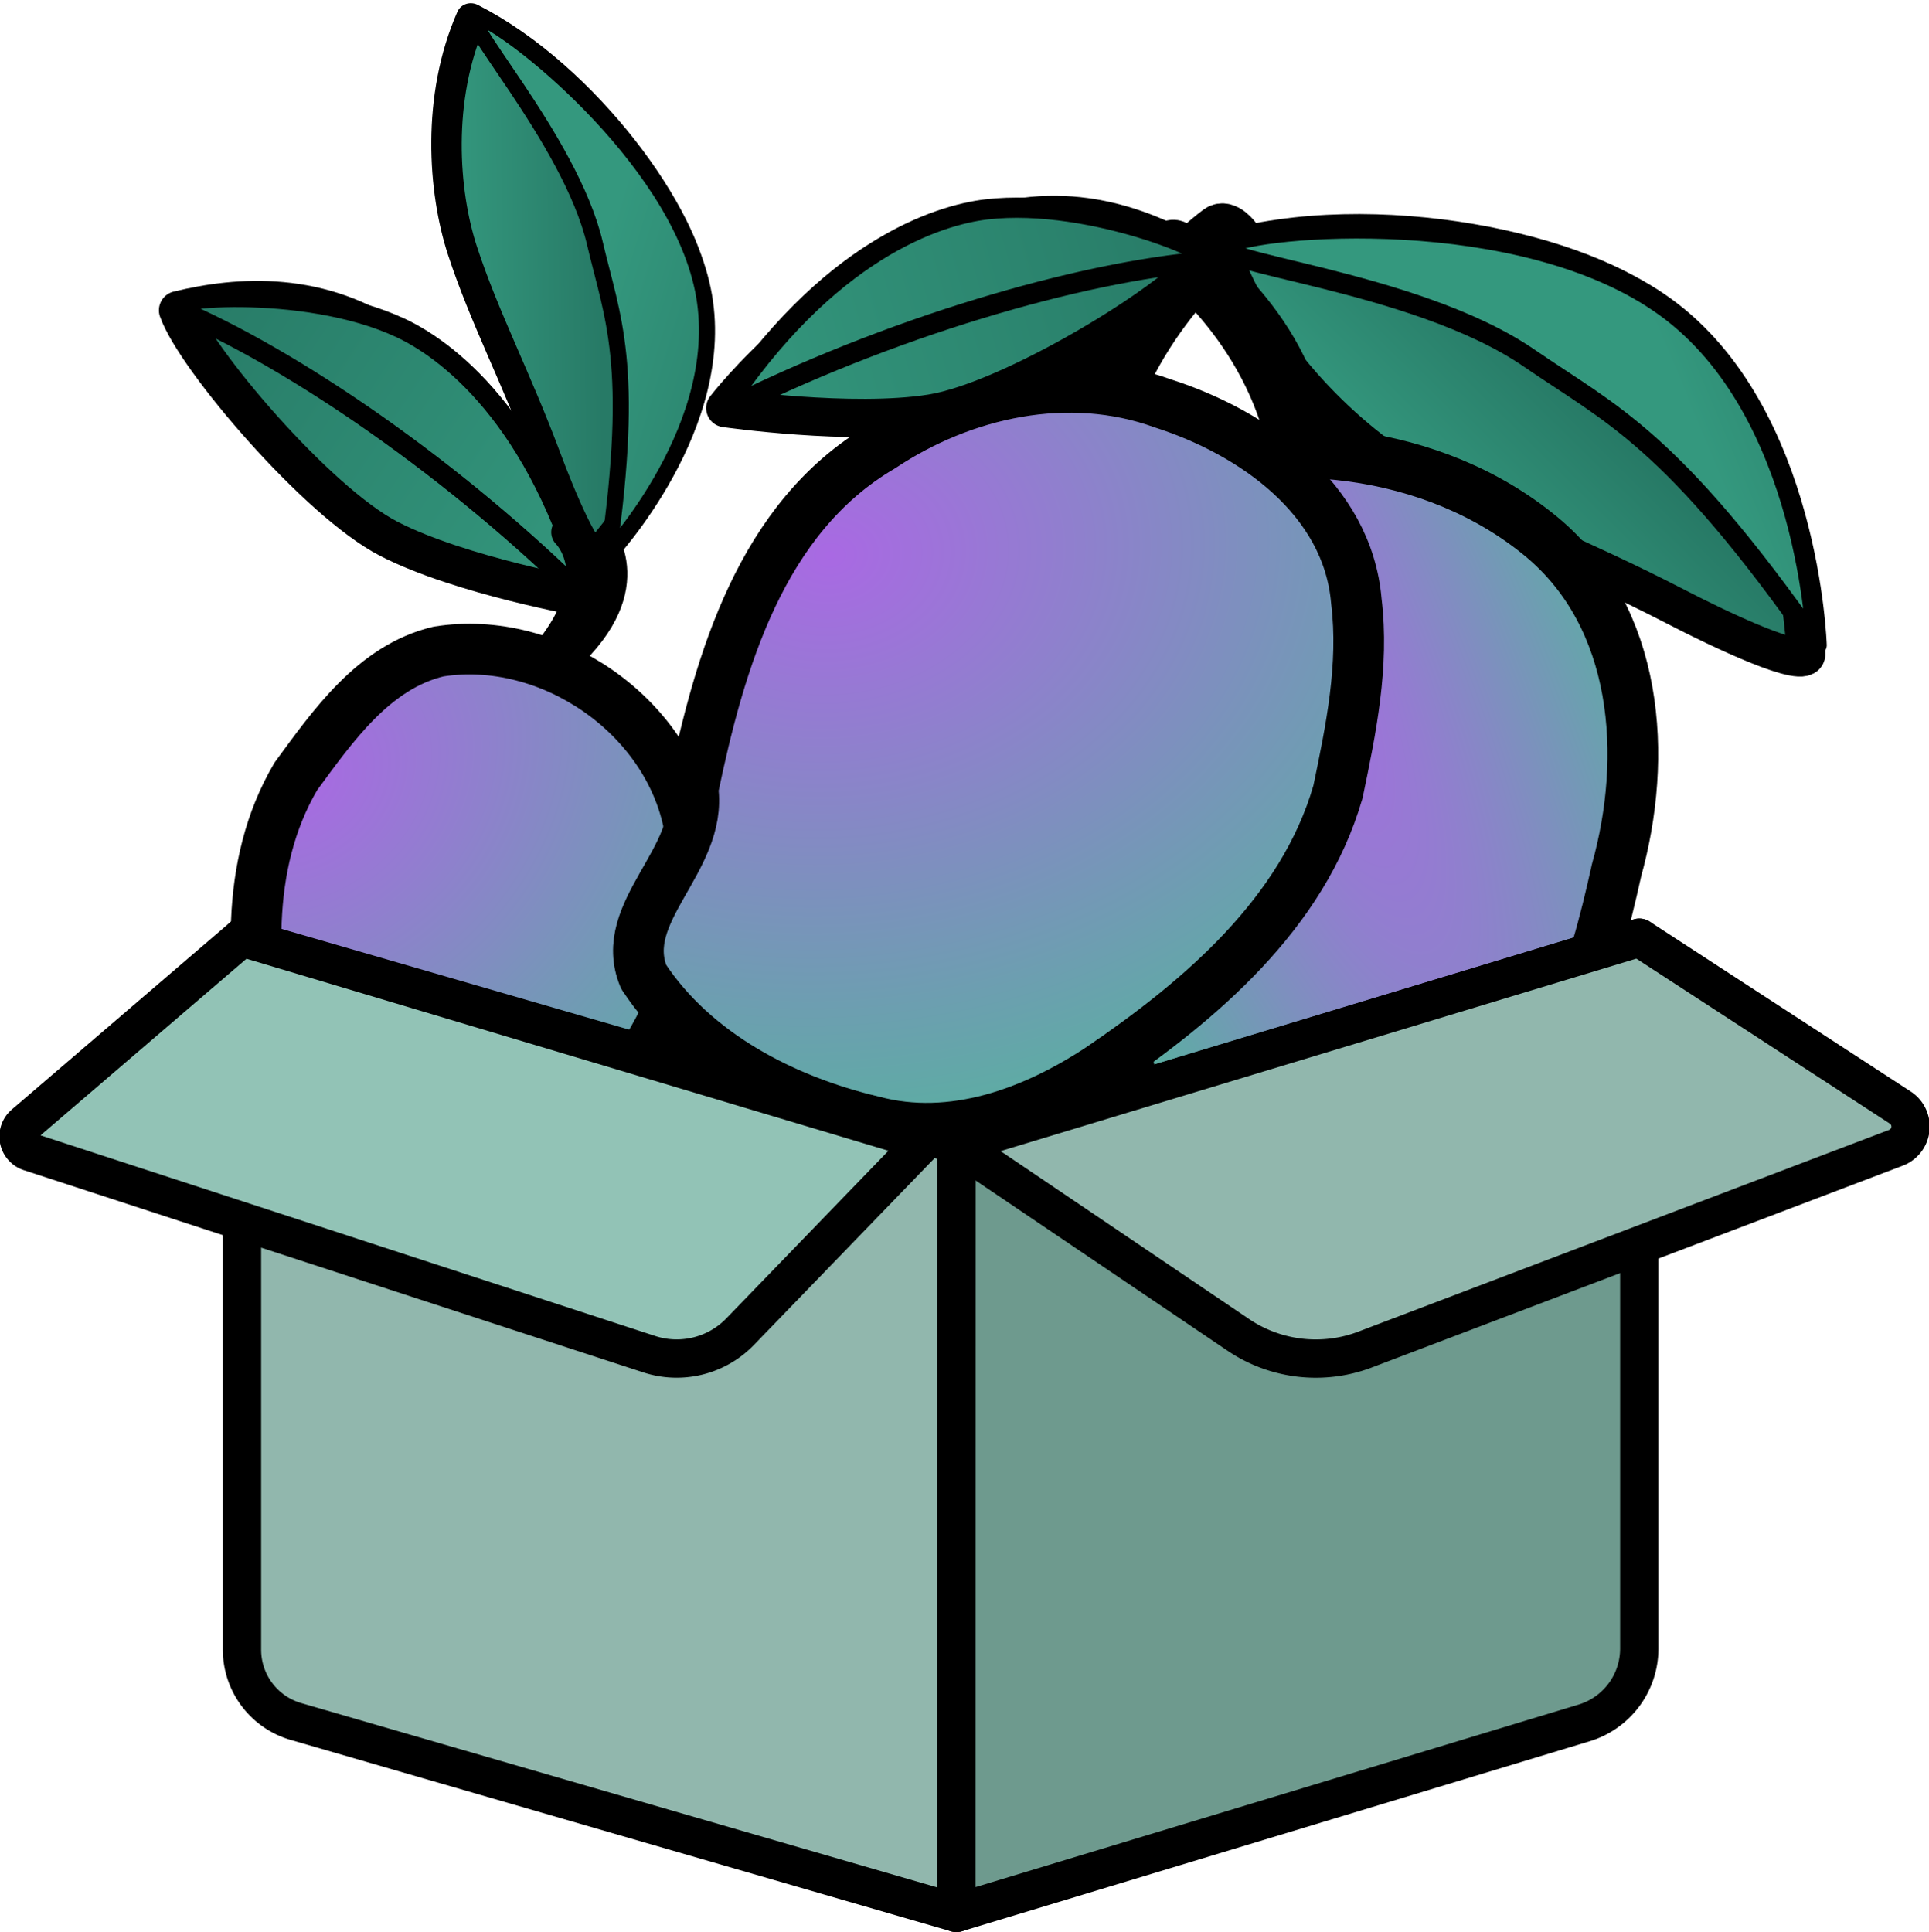 <?xml version="1.0" encoding="UTF-8" standalone="no"?>
<!-- Created with Inkscape (http://www.inkscape.org/) -->

<svg
   width="190.316"
   height="190.634"
   viewBox="0 0 50.355 50.439"
   version="1.1"
   id="svg1"
   xml:space="preserve"
   xmlns:xlink="http://www.w3.org/1999/xlink"
   xmlns="http://www.w3.org/2000/svg"
   xmlns:svg="http://www.w3.org/2000/svg"><defs
     id="defs1"><linearGradient
       id="linearGradient4"><stop
         style="stop-color:#34987e;stop-opacity:1;"
         offset="0"
         id="stop3" /><stop
         style="stop-color:#277a66;stop-opacity:1;"
         offset="1"
         id="stop4" /></linearGradient><linearGradient
       id="linearGradient2"><stop
         style="stop-color:#a969e3;stop-opacity:1;"
         offset="0"
         id="stop1" /><stop
         style="stop-color:#52b69a;stop-opacity:1;"
         offset="1"
         id="stop2" /></linearGradient><linearGradient
       id="swatch47"><stop
         style="stop-color:#008000;stop-opacity:1;"
         offset="0"
         id="stop47" /></linearGradient><linearGradient
       id="swatch36"><stop
         style="stop-color:#009500;stop-opacity:1;"
         offset="0"
         id="stop36" /></linearGradient><linearGradient
       id="swatch18"><stop
         style="stop-color:#ee833c;stop-opacity:1;"
         offset="0"
         id="stop18" /></linearGradient><linearGradient
       id="swatch17"><stop
         style="stop-color:#ee833c;stop-opacity:1;"
         offset="0"
         id="stop17" /></linearGradient><linearGradient
       id="swatch16"><stop
         style="stop-color:#ff7f2a;stop-opacity:1;"
         offset="0"
         id="stop16" /></linearGradient><linearGradient
       id="swatch15"><stop
         style="stop-color:#91b7ad;stop-opacity:1;"
         offset="0"
         id="stop15" /></linearGradient><radialGradient
       xlink:href="#linearGradient2"
       id="radialGradient8"
       cx="175.087"
       cy="142.531"
       fx="175.087"
       fy="142.531"
       r="8.344"
       gradientTransform="matrix(0.158,2.039,-2.607,0.203,512.742,-270.325)"
       gradientUnits="userSpaceOnUse" /><linearGradient
       xlink:href="#swatch15"
       id="linearGradient15"
       x1="124.602"
       y1="150.431"
       x2="150.803"
       y2="150.431"
       gradientUnits="userSpaceOnUse" /><linearGradient
       xlink:href="#swatch15"
       id="linearGradient17"
       x1="105.949"
       y1="157.662"
       x2="125.925"
       y2="157.662"
       gradientUnits="userSpaceOnUse" /><radialGradient
       xlink:href="#linearGradient2"
       id="radialGradient18"
       gradientUnits="userSpaceOnUse"
       gradientTransform="matrix(-0.948,-1.429,-1.727,1.193,589.237,211.029)"
       cx="186.953"
       cy="148.862"
       fx="186.953"
       fy="148.862"
       r="8.344" /><radialGradient
       xlink:href="#linearGradient2"
       id="radialGradient19"
       gradientUnits="userSpaceOnUse"
       gradientTransform="matrix(1.007,-0.453,1.799,3.998,-259.574,-373.634)"
       cx="181.123"
       cy="143.143"
       fx="181.123"
       fy="143.143"
       r="8.344" /><linearGradient
       xlink:href="#linearGradient4"
       id="linearGradient46"
       x1="-175.475"
       y1="89.618"
       x2="-161.578"
       y2="89.618"
       gradientUnits="userSpaceOnUse" /><linearGradient
       xlink:href="#linearGradient4"
       id="linearGradient49"
       gradientUnits="userSpaceOnUse"
       gradientTransform="matrix(0.401,-0.916,-0.916,-0.401,162.482,253.389)"
       x1="83.536"
       y1="121.451"
       x2="78.229"
       y2="120.177" /><linearGradient
       xlink:href="#linearGradient4"
       id="linearGradient50"
       gradientUnits="userSpaceOnUse"
       gradientTransform="matrix(0.401,-0.916,-0.916,-0.401,162.482,253.389)"
       x1="89.711"
       y1="126.099"
       x2="85.677"
       y2="123.082" /><linearGradient
       xlink:href="#linearGradient4"
       id="linearGradient54"
       gradientUnits="userSpaceOnUse"
       x1="-175.571"
       y1="90.629"
       x2="-161.532"
       y2="90.629" /><linearGradient
       xlink:href="#linearGradient4"
       id="linearGradient56"
       gradientUnits="userSpaceOnUse"
       x1="-175.571"
       y1="90.629"
       x2="-161.532"
       y2="90.629" /><linearGradient
       xlink:href="#linearGradient4"
       id="linearGradient57"
       gradientUnits="userSpaceOnUse"
       x1="-175.475"
       y1="89.618"
       x2="-161.578"
       y2="89.618" /><linearGradient
       xlink:href="#linearGradient4"
       id="linearGradient60"
       gradientUnits="userSpaceOnUse"
       gradientTransform="matrix(0.401,-0.916,-0.916,-0.401,162.482,253.389)"
       x1="89.711"
       y1="126.099"
       x2="85.608"
       y2="123.267" /><linearGradient
       xlink:href="#linearGradient4"
       id="linearGradient61"
       gradientUnits="userSpaceOnUse"
       gradientTransform="matrix(0.401,-0.916,-0.916,-0.401,162.482,253.389)"
       x1="86.286"
       y1="122.686"
       x2="78.229"
       y2="120.177" /></defs><g
     id="layer1"
     transform="translate(-24.932,-107.23)"><g
       id="g62"
       transform="translate(-14.108,0.596)"><g
         id="g61"
         transform="translate(244.144,-2.761)"><path
           style="fill:#22725b;fill-opacity:1;stroke:#000000;stroke-width:1.244;stroke-linecap:round;stroke-linejoin:round;stroke-dasharray:none;stroke-opacity:1;paint-order:stroke markers fill"
           d="m -176.311,120.898 c 0.921,-3.423 3.504,-5.303 3.504,-5.303 0,0 -0.288,-0.394 -0.51,-0.229 0,0 -3.001,2.187 -3.534,5.361 -0.06,0.361 0.54,0.171 0.54,0.171 z"
           id="path61" /><g
           id="g55"
           transform="matrix(-0.85,-0.573,-0.543,0.831,-274.246,-82.492)"><g
             id="g38"
             transform="matrix(0.913,-0.408,-0.408,-0.913,-223.806,255.795)"><g
               id="g35"><path
                 style="fill:url(#linearGradient50);fill-opacity:1;stroke:#000000;stroke-width:1;stroke-linecap:round;stroke-linejoin:round;stroke-dasharray:none;stroke-opacity:1;paint-order:stroke markers fill"
                 d="m 92.252,119.667 c -1.088,4.04 -4.989,8.131 -7.294,8.754 -2.305,0.623 -5.032,0.839 -9.258,-1.515 -0.426,-0.237 1.707,-1.608 2.722,-2.214 2.456,-1.468 4.159,-2.831 6.19,-3.934 1.779,-0.966 4.789,-1.747 7.64,-1.091 z"
                 id="path31" /><path
                 style="fill:url(#linearGradient49);fill-opacity:1;stroke:#000000;stroke-width:0.529;stroke-linecap:round;stroke-linejoin:round;stroke-dasharray:none;stroke-opacity:1;paint-order:fill markers stroke"
                 d="m 75.729,127.249 c 0,0 5.132,3.158 9.327,1.464 4.195,-1.694 7.268,-7.887 7.29,-8.831 0.023,-0.944 -3.285,3.666 -6.556,5.09 -2.303,1.003 -3.641,2.016 -10.062,2.277 z"
                 id="path36" /></g></g></g><g
           id="g30"
           transform="translate(-352.256,8.273)"
           style="stroke:#000000;stroke-width:1.323;stroke-linejoin:round;stroke-dasharray:none;stroke-opacity:1"><path
             style="fill:url(#radialGradient18);stroke:#000000;stroke-width:1.323;stroke-linecap:round;stroke-linejoin:round;stroke-dasharray:none;stroke-opacity:1;paint-order:stroke markers fill"
             d="m 154.871,121.397 c -1.355,2.305 -1.182,5.189 -0.602,7.705 0.648,2.786 3.768,4.268 6.433,4.147 1.523,-0.34 1.217,-2.496 2.459,-3.401 1.475,-2.032 2.793,-4.588 1.981,-7.154 -0.548,-2.91 -3.644,-5.025 -6.541,-4.564 -1.692,0.402 -2.762,1.947 -3.731,3.267 z"
             id="path18" /><path
             style="fill:url(#radialGradient19);stroke:#000000;stroke-width:1.323;stroke-linecap:round;stroke-linejoin:round;stroke-dasharray:none;stroke-opacity:1;paint-order:stroke markers fill"
             d="m 189.346,123.863 c -0.593,2.673 -1.454,5.744 -4.05,7.137 -2.17,1.189 -4.833,1.735 -7.254,1.09 -1.857,-0.65 -0.763,-3.195 -2.105,-4.451 -1.597,-3.118 -3.205,-6.798 -1.868,-10.304 0.554,-1.525 1.295,-3.237 2.99,-3.75 3.382,-1.2 7.515,-0.782 10.333,1.549 2.541,2.111 2.791,5.742 1.953,8.728 z"
             id="path19" /><path
             style="fill:url(#radialGradient8);stroke:#000000;stroke-width:1.323;stroke-linecap:round;stroke-linejoin:round;stroke-dasharray:none;stroke-opacity:1;paint-order:stroke markers fill"
             d="m 182.075,121.805 c -0.915,3.161 -3.58,5.424 -6.206,7.209 -1.734,1.143 -3.854,1.937 -5.94,1.376 -2.306,-0.546 -4.644,-1.747 -5.975,-3.768 -0.703,-1.694 1.539,-3.033 1.289,-4.893 0.697,-3.345 1.772,-7.094 4.921,-8.94 2.135,-1.422 4.876,-2.028 7.34,-1.137 2.361,0.756 4.831,2.485 5.055,5.167 0.205,1.676 -0.142,3.353 -0.483,4.987 z"
             id="path7" /></g><path
           style="fill:#22725b;fill-opacity:1;stroke:#000000;stroke-width:1.118;stroke-linecap:round;stroke-linejoin:round;stroke-dasharray:none;stroke-opacity:1;paint-order:stroke markers fill"
           d="m -171.585,120.545 c -0.855,-2.982 -3.253,-4.619 -3.253,-4.619 0,0 0.268,-0.343 0.474,-0.2 0,0 2.787,1.905 3.281,4.669 0.056,0.314 -0.501,0.149 -0.501,0.149 z"
           id="path33" /><g
           id="g56"
           transform="matrix(-0.829,-0.559,-0.559,0.829,-283.96,-48.448)"><path
             style="fill:url(#linearGradient56);fill-opacity:1;stroke:#000000;stroke-width:1;stroke-linecap:round;stroke-linejoin:round;stroke-dasharray:none;stroke-opacity:1;paint-order:stroke markers fill"
             d="m -162.032,90.913 c -1.078,-1.19 -2.808,-2.555 -5.27,-2.467 -4.318,0.155 -7.768,2.735 -7.768,2.735 0,0 3.051,1.359 5.144,1.603 2.093,0.244 6.835,-1.08 7.894,-1.872 z"
             id="path55" /><path
             style="fill:url(#linearGradient57);fill-opacity:1;stroke:#000000;stroke-width:0.529;stroke-linecap:round;stroke-linejoin:round;stroke-dasharray:none;stroke-opacity:1;paint-order:fill markers stroke"
             d="m -175.21,91.249 c 4.826,-0.936 10.019,-0.967 13.26,-0.332 0.724,0.142 -2.369,-2.428 -5.154,-2.869 -1.23,-0.195 -4.266,-0.133 -8.107,3.201 z"
             id="path56" /></g><path
           style="fill:#22725b;fill-opacity:1;stroke:#000000;stroke-width:0.894;stroke-linecap:round;stroke-linejoin:round;stroke-dasharray:none;stroke-opacity:1;paint-order:stroke markers fill"
           d="m -190.622,126.284 c 1.455,-1.934 0.354,-2.996 0.354,-2.996 0,0 0.528,-0.222 0.62,-0.13 0,0 1.277,1.236 -0.366,3.029 -0.187,0.204 -0.609,0.097 -0.609,0.097 z"
           id="path34" /><g
           id="g60"
           transform="matrix(-0.189,-0.772,-0.771,0.158,-144.446,-52.781)"><g
             id="g59"
             transform="matrix(0.913,-0.408,-0.408,-0.913,-223.806,255.795)"><g
               id="g58"><path
                 style="fill:url(#linearGradient60);fill-opacity:1;stroke:#000000;stroke-width:1;stroke-linecap:round;stroke-linejoin:round;stroke-dasharray:none;stroke-opacity:1;paint-order:stroke markers fill"
                 d="m 92.252,119.667 c -1.088,4.04 -4.989,8.131 -7.294,8.754 -2.305,0.623 -5.032,0.839 -9.258,-1.515 -0.426,-0.237 1.707,-1.608 2.722,-2.214 2.456,-1.468 4.159,-2.831 6.19,-3.934 1.779,-0.966 4.789,-1.747 7.64,-1.091 z"
                 id="path57" /><path
                 style="fill:url(#linearGradient61);fill-opacity:1;stroke:#000000;stroke-width:0.529;stroke-linecap:round;stroke-linejoin:round;stroke-dasharray:none;stroke-opacity:1;paint-order:fill markers stroke"
                 d="m 75.729,127.249 c 0,0 5.132,3.158 9.327,1.464 4.195,-1.694 7.268,-7.887 7.29,-8.831 0.023,-0.944 -3.285,3.666 -6.556,5.09 -2.303,1.003 -3.641,2.016 -10.062,2.277 z"
                 id="path58" /></g></g></g><g
           id="g54"
           transform="rotate(-15.82,-76.736,145.564)"><path
             style="fill:url(#linearGradient54);fill-opacity:1;stroke:#000000;stroke-width:1;stroke-linecap:round;stroke-linejoin:round;stroke-dasharray:none;stroke-opacity:1;paint-order:stroke markers fill"
             d="m -162.032,90.913 c -1.078,-1.19 -2.808,-2.555 -5.27,-2.467 -4.318,0.155 -7.768,2.735 -7.768,2.735 0,0 3.051,1.359 5.144,1.603 2.093,0.244 6.835,-1.08 7.894,-1.872 z"
             id="path45" /><path
             style="fill:url(#linearGradient46);fill-opacity:1;stroke:#000000;stroke-width:0.529;stroke-linecap:round;stroke-linejoin:round;stroke-dasharray:none;stroke-opacity:1;paint-order:fill markers stroke"
             d="m -175.21,91.249 c 4.826,-0.936 10.019,-0.967 13.26,-0.332 0.724,0.142 -2.369,-2.428 -5.154,-2.869 -1.23,-0.195 -4.266,-0.133 -8.107,3.201 z"
             id="path46" /></g></g><g
         id="g29"
         style="stroke-width:1;stroke-dasharray:none"
         transform="translate(-61.254,-13.823)"><path
           style="fill:url(#linearGradient17);stroke:#000000;stroke-width:1;stroke-linecap:round;stroke-linejoin:round;stroke-dasharray:none;stroke-opacity:1;paint-order:stroke markers fill"
           d="m 106.611,144.928 2.5e-4,18.596 a 1.951,1.951 53.082 0 0 1.407,1.873 l 17.242,4.998 0.003,-20.062 z"
           id="path10" /><path
           style="fill:#6e9a8e;fill-opacity:1;stroke:#000000;stroke-width:1;stroke-linecap:round;stroke-linejoin:round;stroke-dasharray:none;stroke-opacity:1;paint-order:stroke markers fill"
           d="m 125.263,150.333 -0.003,20.062 16.385,-4.96 a 2.029,2.029 126.579 0 0 1.441,-1.942 V 144.937 Z"
           id="path12" /><path
           style="fill:url(#linearGradient15);stroke:#000000;stroke-width:1;stroke-linecap:round;stroke-linejoin:round;stroke-dasharray:none;stroke-opacity:1;paint-order:stroke markers fill"
           d="m 125.263,150.333 7.355,4.971 a 3.617,3.617 6.621 0 0 3.31,0.384 l 13.857,-5.267 a 0.593,0.593 96.123 0 0 0.113,-1.052 l -6.811,-4.433 z"
           id="path9"
           transform="translate(1.25e-4)" /><path
           style="fill:#92c3b6;fill-opacity:1;stroke:#000000;stroke-width:1;stroke-linecap:round;stroke-linejoin:round;stroke-dasharray:none;stroke-opacity:1;paint-order:stroke markers fill"
           d="m 107.457,145.008 -5.684,4.873 a 0.426,0.426 78.736 0 0 0.145,0.729 l 16.171,5.279 a 2.303,2.303 166.06 0 0 2.371,-0.588 l 4.804,-4.967 z"
           id="path8"
           transform="translate(-0.846,-0.08)" /></g></g></g></svg>
